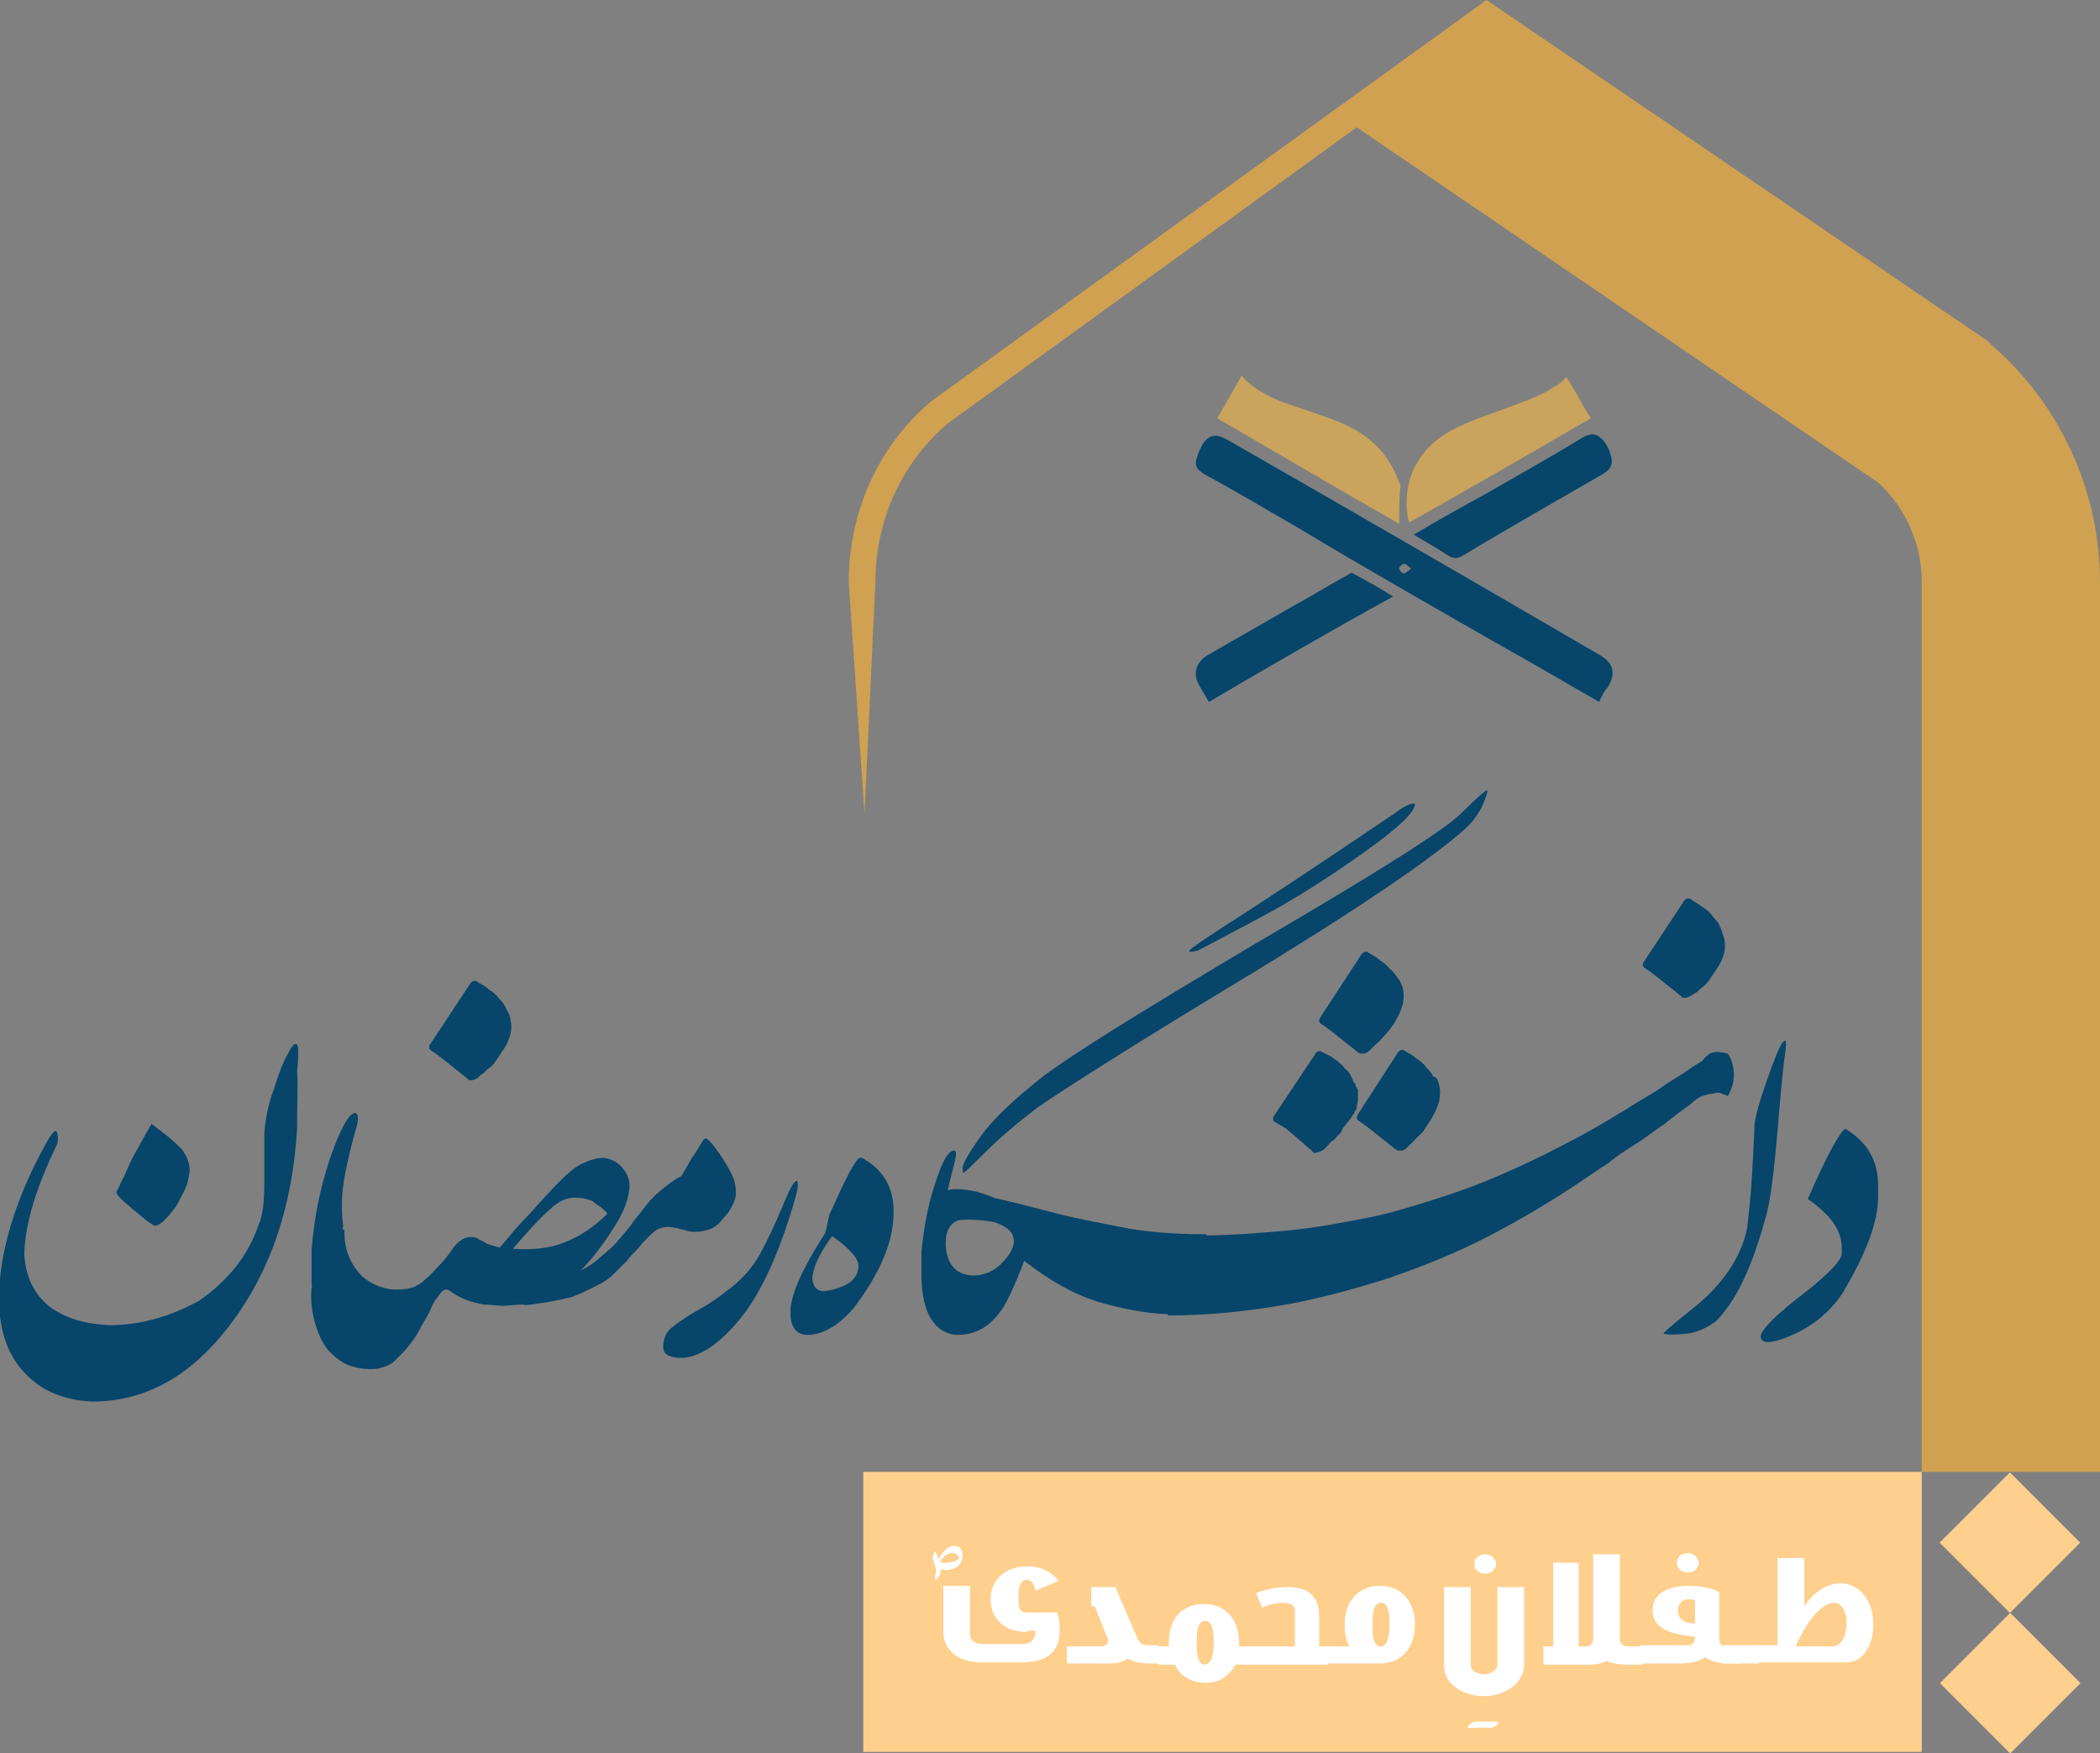 <?xml version="1.0" encoding="utf-8"?>
<!-- Generator: Adobe Illustrator 24.3.0, SVG Export Plug-In . SVG Version: 6.00 Build 0)  -->
<svg version="1.1" id="Layer_1" xmlns="http://www.w3.org/2000/svg" xmlns:xlink="http://www.w3.org/1999/xlink" x="0px" y="0px"
	 viewBox="0 0 173.2 144.6" style="enable-background:new 0 0 173.2 144.6;" xml:space="preserve">
<rect x="0" y="0" width="173.2" height="144.6" fill="#808080" stroke="none"/>
<style type="text/css">
	.Drop_x0020_Shadow{fill:none;}
	.Round_x0020_Corners_x0020_2_x0020_pt{fill:#FFFFFF;stroke:#000000;stroke-miterlimit:10;}
	.Live_x0020_Reflect_x0020_X{fill:none;}
	.Bevel_x0020_Soft{fill:url(#SVGID_1_);}
	.Dusk{fill:#FFFFFF;}
	.Foliage_GS{fill:#FFDD00;}
	.Pompadour_GS{fill-rule:evenodd;clip-rule:evenodd;fill:#44ADE2;}
	.st0{fill:#D0A151;}
	.st1{fill:#FFFFFF;}
	.st2{fill:#CAA45D;}
	.st3{fill:#07456B;}
	.st4{fill:#006838;}
	.st5{fill:#FECF8D;}
</style>
<linearGradient id="SVGID_1_" gradientUnits="userSpaceOnUse" x1="-260.686" y1="-220.969" x2="-259.979" y2="-220.262">
	<stop  offset="0" style="stop-color:#DEDFE3"/>
	<stop  offset="0.174" style="stop-color:#D8D9DD"/>
	<stop  offset="0.352" style="stop-color:#C9CACD"/>
	<stop  offset="0.532" style="stop-color:#B4B5B8"/>
	<stop  offset="0.714" style="stop-color:#989A9C"/>
	<stop  offset="0.895" style="stop-color:#797C7E"/>
	<stop  offset="1" style="stop-color:#656B6C"/>
</linearGradient>
<g>
	<g>
		<path class="st0" d="M164.2,28.4l-0.3-0.3L122.6,0l0,0l0,0L76.8,33.1c-4.4,3.7-6.8,9.2-6.8,14.9l1.3,19.1l0,0L72.2,48
			c0-5.1,2.2-9.9,6-13.1l33.7-24.4l43,29.3c2.3,2.1,3.6,5.1,3.6,8.2v73.4h14.7V48C173.2,40.5,169.9,33.3,164.2,28.4z"/>
		<g>
			<g>
				<path class="st3" d="M28.3,101.1c-0.1,1.4-0.4,2.5-0.9,3.5c-0.5,1-1.1,1.4-1.7,1.4c0-0.4,0-1.4,0-2.9c0.2-2.6,0.7-5.1,1.5-7.5
					c0.9-2.6,1.6-3.8,2.1-3.8c0.3,0.1,0.3,0.6,0,1.5c-0.7,2.6-1.1,4.5-1.1,5.9C28.2,99.7,28.2,100.3,28.3,101.1z"/>
				<path class="st3" d="M43,107.6c-0.5,0-1,0.1-1.5,0.1c-0.5,0-1.1-0.1-1.6-0.1c-0.5-0.1-1-0.2-1.5-0.4c-0.5-0.2-1-0.5-1.4-0.8
					c-0.2-0.1-0.5,0-0.7,0.3c-0.2,0.3-0.5,0.6-0.7,1.1c-0.2,0.5-0.5,1-0.8,1.5c-0.3,0.6-0.6,1.1-1,1.6s-0.8,0.9-1.2,1.3
					s-1,0.6-1.5,0.7c-1,0.1-1.9-0.1-2.6-0.4c-0.7-0.4-1.3-0.9-1.7-1.5c-0.4-0.6-0.7-1.4-0.9-2.2c-0.2-0.8-0.3-1.7-0.2-2.6
					c0.1-0.6,0.3-1.2,0.5-1.7c0.2-0.6,0.4-1.1,0.7-1.5s0.5-0.8,0.8-1.1c0.3-0.3,0.5-0.5,0.7-0.5c0,0.9,0.1,1.6,0.4,2.3
					c0.3,0.7,0.7,1.2,1.1,1.6c0.5,0.4,1,0.7,1.7,0.9c0.6,0.2,1.3,0.2,2,0.1c0.3-0.1,0.6-0.1,0.8-0.3c0.3-0.1,0.5-0.3,0.8-0.6
					c0.3-0.2,0.6-0.6,1-1c0.4-0.4,0.8-0.9,1.2-1.5c0.3-0.4,0.7-0.7,1-0.8c0.3-0.1,0.6-0.1,0.9,0c0.3,0.2,0.6,0.3,0.9,0.5
					c0.3,0.1,0.6,0.2,1,0.3c0,0,0.3-0.3,0.7-0.8c0.4-0.5,1-1.2,1.8-2c0.8-0.9,1.6-1.8,2.4-2.6c0.8-0.8,1.5-1.4,2.1-1.6
					c0.6-0.3,1.2-0.4,1.6-0.4c0.7,0.1,1.2,0.4,1.6,0.9c0.4,0.5,0.6,1.1,0.5,1.7c-0.1,1-0.6,2.2-1.5,3.5c-0.9,1.4-1.8,2.5-2.7,3.4
					C46.3,106.4,44.7,107.3,43,107.6z M42.1,84.1c0.1,0.4,0.1,0.8,0,1.2c-0.1,0.4-0.3,0.9-0.6,1.3c-0.2,0.3-0.4,0.6-0.6,0.9
					c-0.2,0.3-0.4,0.5-0.7,0.7c-0.1,0.1-0.2,0.2-0.3,0.3c-0.2,0.1-0.3,0.2-0.5,0.4c-0.2,0.1-0.3,0.2-0.5,0.2c-0.2,0-0.3,0-0.3-0.1
					c-0.5-0.4-1-0.8-1.5-1.2c-0.5-0.4-1-0.8-1.6-1.2c-0.1-0.1-0.1-0.1-0.1-0.2c0-0.1,0-0.2,0.1-0.3l3.3-5c0.1-0.1,0.2-0.2,0.3-0.2
					c0.1,0,0.2,0,0.3,0.1c0.3,0.2,0.6,0.3,0.9,0.6c0.3,0.2,0.6,0.4,0.8,0.7c0.2,0.2,0.5,0.5,0.6,0.8C41.9,83.5,42.1,83.8,42.1,84.1z
					 M46.5,102.5c1.3-0.5,2.5-1.3,3.6-2.4c-0.1-0.1-0.1-0.2-0.3-0.3c-0.1-0.1-0.3-0.3-0.5-0.4S49,99.1,48.7,99
					c-0.3-0.1-0.6-0.2-1-0.2c-0.8-0.1-1.6,0.2-2.4,1c-0.8,0.7-1.8,1.8-3,3.2C43.8,103.1,45.2,103,46.5,102.5z"/>
				<path class="st3" d="M47.5,105c0.8-0.4,1.5-0.8,2-1.3c0.6-0.5,1.1-0.9,1.5-1.4c0.4-0.5,0.9-1,1.2-1.5c0.4-0.5,0.8-1,1.1-1.4
					c0.4-0.5,0.8-0.9,1.3-1.3c0.5-0.4,1-0.8,1.6-1.1c0.3-0.5,0.6-1,0.8-1.4c0.3-0.4,0.6-0.9,0.9-1.4c0.1-0.2,0.2-0.3,0.3-0.3
					c0.1,0,0.2,0.1,0.3,0.2c0.3,0.3,0.6,0.7,1,1.3c0.4,0.6,0.7,1.1,1,1.8c0.2,0.6,0.2,1.1,0.2,1.4c-0.1,0.4-0.2,0.7-0.4,1
					c-0.1,0.2-0.2,0.4-0.4,0.6c-0.2,0.2-0.4,0.5-0.6,0.7c-0.2,0.2-0.5,0.4-0.8,0.5c-0.3,0.1-0.7,0.2-1.1,0.2c-0.3,0-0.5,0-0.8-0.1
					s-0.5-0.1-0.7-0.2c-0.2,0-0.5-0.1-0.7-0.1c-0.2,0-0.5,0-0.7,0.1c-0.4,0.1-0.7,0.4-1,0.7c-0.3,0.3-0.6,0.6-0.9,1
					c-0.3,0.3-0.6,0.6-0.9,1c-0.3,0.3-0.7,0.7-1.1,1.1c-0.4,0.4-0.9,0.7-1.5,1c-0.6,0.3-1.2,0.6-2,0.9c-0.9,0.2-1.8,0.4-2.6,0.5
					c-0.7,0.1-1.1,0.2-1.4,0.1c-0.2,0-0.4-0.1-0.4-0.1c-0.1-0.1,0.3-0.3,1.1-0.7C44.5,106.4,45.7,105.8,47.5,105z"/>
				<path class="st3" d="M65.6,98.8c-1.3,4.5-2.8,7.8-4.5,9.9c-1.7,2.1-3.3,3.2-4.8,3.3c-1.1,0-1.6-0.3-1.6-0.9
					c0-0.6,0.2-1.2,0.7-1.6c0.5-0.4,1.2-0.9,2.1-1.4c0.9-0.5,1.8-1.1,2.8-1.9c1-0.8,1.8-1.7,2.4-2.8c0.6-1.1,1.2-2.4,1.8-3.8
					c0.6-1.5,1-2.2,1.2-2.2c0.1,0,0.1,0.1,0.1,0.3C65.8,98.1,65.7,98.4,65.6,98.8z"/>
				<path class="st3" d="M70.9,95.5h0.2c1.8,1,2.6,2.5,2.6,4.4v0.1c0,2.4-1.1,5-3.3,7.9c-1.3,1.5-2.6,2.2-3.8,2.2
					c-0.8,0-1.3-0.5-1.4-1.5v-0.6c0.1-1.4,1-3.4,2.8-6.2c0.1-0.1,0.2-0.7,0.4-1.6C69.7,97.3,70.5,95.7,70.9,95.5z M67,105.5
					c0.1,0.7,0.4,1,1,1c1.9-0.3,2.8-1,2.8-2.1c0-0.6-0.7-1.4-2.1-2.4h-0.1C67.5,103.5,67,104.7,67,105.5z"/>
				<path class="st3" d="M147.2,87.1c-0.1,0.6-0.3,2.6-0.6,6.2c-0.3,3.5-0.6,5.9-1,7.2c-1.1,4-2.4,6.8-4.1,8.5
					c-0.7,0.5-1.5,0.9-2.4,1c-0.9,0.1-1.6,0.1-1.9,0c0-0.1,0.7-0.7,2.2-1.9c2.7-2.1,4.2-4.4,4.7-6.8c0.1-1,0.3-2.5,0.4-4.4
					c0.1-1.9,0.2-3.3,0.2-4.1c0.1-0.9,0.5-2.2,1.1-3.9c0.6-1.7,1-2.7,1.3-3c0.1-0.1,0.2-0.1,0.2,0.1
					C147.3,86.2,147.3,86.5,147.2,87.1z"/>
				<path class="st3" d="M152.2,93.1c1.8,1.1,2.7,2.6,2.7,4.7v0.9c0,2.1-1,4.7-2.9,7.9c-1.3,2-3.2,3.3-5.5,4c-0.2,0-0.4,0.1-0.6,0.1
					h-0.1c-0.3,0-0.5-0.1-0.6-0.4c0-0.6,1.3-1.9,3.8-3.8c1.9-1.5,2.9-2.6,2.9-3.1v-0.5c0-1.4-0.9-2.7-2.8-4
					C150.7,95.2,151.8,93.3,152.2,93.1z"/>
				<g>
					<path class="st3" d="M141,86.9c0.3-0.1,0.6-0.2,0.9-0.1c0.3,0,0.5,0.1,0.6,0.1c0.4,0.6,0.5,1.2,0.5,1.8c0,0.6-0.2,1.2-0.5,1.7
						c-0.2-0.1-0.3-0.1-0.5-0.2s-0.4-0.1-0.7,0c-0.3,0-0.5,0.1-0.9,0.2c-0.3,0.1-0.7,0.4-1,0.7c-0.7,0.5-1.4,1-2.1,1.6
						c-0.8,0.5-1.5,1.1-2.3,1.6c-0.8,0.5-1.6,1-2.3,1.6c-0.8,0.5-1.5,1-2.1,1.4c-2.5,1.7-5.2,3.3-7.9,4.7c-2.7,1.4-5.5,2.5-8.4,3.5
						c-2.9,0.9-5.8,1.7-8.8,2.2c-3,0.5-6.1,0.8-9.2,0.8c0.2-1.1,0.6-2.2,1-3.3c0.4-1.1,1-2.2,1.8-3.3c2.4,0,4.8-0.2,7-0.4
						c2.2-0.2,4.3-0.6,6.4-1s4-1,5.9-1.6c1.9-0.6,3.8-1.3,5.6-2.1c1.6-0.7,3.3-1.5,4.8-2.3c1.6-0.8,3.2-1.7,4.8-2.7
						c0.4-0.2,0.8-0.5,1.3-0.8c0.5-0.3,1-0.6,1.5-0.9c0.5-0.3,1-0.7,1.5-1c0.5-0.3,1-0.6,1.4-0.9c0.4-0.3,0.8-0.5,1.1-0.7
						C140.7,87.1,140.9,87,141,86.9z"/>
					<path class="st3" d="M111.8,89.5c0,0.1,0,0.1,0.1,0.2l0.1,0.2c0,0.1,0,0.1,0,0.1c0,0,0,0.1,0,0.1c0,0,0,0.1,0,0.1
						c0,0,0,0,0,0.1c0,0,0,0,0,0.1c0,0.3,0,0.5-0.1,0.8c0,0,0,0.1,0,0.1c0,0,0,0,0,0.1l-0.1,0.2l-0.1,0.1c0,0,0,0.1,0,0.1
						c0,0,0,0.1-0.1,0.1l-0.1,0.2l-0.3,0.4l-0.4,0.5c-0.1,0.1-0.1,0.2-0.2,0.4c-0.1,0.1-0.2,0.2-0.3,0.3c-0.1,0.1-0.2,0.3-0.4,0.4
						s-0.3,0.3-0.4,0.4l-0.2,0.2l-0.1,0.1c-0.3,0.2-0.6,0.3-0.8,0.3c-0.1,0-0.1-0.1-0.1-0.1c0,0-0.1,0-0.1-0.1l-0.5-0.4l-0.2-0.2
						l-1.3-1.1l-0.1-0.1c-0.2-0.1-0.3-0.2-0.5-0.3c-0.2-0.1-0.3-0.2-0.5-0.3c-0.1-0.1-0.1-0.2-0.1-0.2s0-0.2,0.1-0.3l3.4-5.1
						c0.1-0.2,0.2-0.2,0.4-0.2l0,0c0,0,0.1,0,0.1,0c0,0,0,0.1,0.1,0.1c0.2,0.1,0.4,0.2,0.6,0.3c0.2,0.1,0.4,0.3,0.6,0.4l0.2,0.2
						c0.2,0.1,0.3,0.3,0.4,0.4c0.1,0.1,0.3,0.3,0.4,0.4l0.1,0.2l0.2,0.4l0,0.1C111.8,89.4,111.8,89.4,111.8,89.5z"/>
					<path class="st3" d="M115.7,81.5c0.1,0.4,0.1,0.8,0,1.3c-0.1,0.4-0.3,0.9-0.6,1.4c-0.2,0.4-0.5,0.7-0.8,1.1
						c-0.3,0.3-0.5,0.6-0.9,0.9c-0.2,0.2-0.4,0.4-0.5,0.5c-0.1,0.1-0.3,0.2-0.4,0.2c-0.1,0-0.2,0-0.3,0c-0.1,0-0.1-0.1-0.2-0.1
						c-0.5-0.4-1-0.8-1.5-1.2c-0.5-0.4-1-0.8-1.6-1.2c-0.1-0.1-0.1-0.2-0.1-0.2c0,0,0-0.1,0.1-0.3l3.4-5.2c0.1-0.1,0.2-0.2,0.3-0.2
						c0.1,0,0.2,0,0.3,0.1c0.3,0.2,0.6,0.3,0.9,0.6c0.3,0.2,0.6,0.4,0.8,0.7c0.3,0.2,0.5,0.5,0.7,0.8
						C115.5,80.9,115.6,81.2,115.7,81.5z"/>
					<path class="st3" d="M118.7,89.5c0.1,0.4,0.1,0.8,0,1.3c-0.1,0.4-0.3,0.9-0.6,1.4c-0.2,0.4-0.5,0.7-0.7,1.1
						c-0.3,0.3-0.6,0.6-0.9,0.9c-0.2,0.2-0.4,0.4-0.5,0.5c-0.1,0.1-0.3,0.2-0.4,0.2c-0.1,0-0.2,0-0.3,0c-0.1,0-0.1-0.1-0.2-0.1
						c-0.5-0.4-1-0.8-1.5-1.2c-0.5-0.4-1-0.8-1.6-1.2c-0.1-0.1-0.1-0.2-0.1-0.2c0,0,0-0.1,0.1-0.3l3.3-5.1c0.1-0.1,0.2-0.2,0.3-0.2
						c0.1,0,0.2,0,0.3,0.1c0.3,0.2,0.6,0.3,0.9,0.6c0.3,0.2,0.6,0.4,0.8,0.7c0.2,0.2,0.5,0.5,0.6,0.8
						C118.5,88.8,118.6,89.1,118.7,89.5z"/>
					<path class="st3" d="M142.2,77.4c0.1,0.4,0.1,0.8,0,1.2c-0.1,0.4-0.3,0.9-0.6,1.3c-0.2,0.3-0.4,0.6-0.6,0.9
						c-0.2,0.3-0.4,0.5-0.7,0.7c-0.1,0.1-0.2,0.2-0.3,0.3c-0.2,0.1-0.3,0.2-0.5,0.3c-0.2,0.1-0.3,0.2-0.5,0.2c-0.2,0-0.3,0-0.3-0.1
						c-0.5-0.4-1-0.8-1.5-1.2c-0.5-0.4-1-0.8-1.6-1.2c-0.1-0.1-0.1-0.1-0.1-0.2c0-0.1,0-0.2,0.1-0.3l3.3-5c0.1-0.1,0.2-0.2,0.3-0.2
						c0.1,0,0.2,0,0.3,0.1c0.3,0.2,0.6,0.4,0.9,0.6c0.3,0.2,0.6,0.4,0.8,0.7s0.5,0.5,0.6,0.8C142,76.7,142.1,77.1,142.2,77.4z"/>
					<g>
						<path class="st3" d="M78,101.6c-0.1,1-0.3,1.9-0.7,2.6c-0.4,0.7-0.8,1.1-1.3,1.1c0-0.3,0-1,0-2.1c0.2-1.9,0.5-3.7,1.1-5.5
							c0.6-1.9,1.1-2.8,1.6-2.8c0.2,0,0.2,0.4,0,1.1c-0.5,1.9-0.8,3.3-0.8,4.3C77.9,100.5,77.9,101,78,101.6z"/>
						<path class="st3" d="M122.6,65.2c-0.1,0-0.8,0.6-2.1,1.9c-1.3,1.3-6.8,4.8-16.4,10.4c-9.6,5.7-15.6,9.4-18.1,11.3
							c-2.4,1.9-4.1,3.5-5.1,4.9c-1,1.4-1.5,2.3-1.5,2.6c0,0.3,0,0.5,0.1,0.4c0.1,0,0.7-0.6,1.8-1.7c1.1-1.1,2.5-2.3,4.2-3.6
							c1.7-1.2,7.3-4.8,16.9-10.6c9.6-5.8,15.7-10,18.4-12.4c0.9-0.8,1.6-1.9,1.9-3.2C122.6,65.3,122.6,65.2,122.6,65.2z M115,67.1
							c-6.2,4.2-10.6,7.1-13.1,8.7c-2.5,1.6-3.8,2.5-3.8,2.6c0,0.2,0.2,0.1,0.7,0c0.4-0.2,2.1-1.1,5.1-2.7c3-1.6,5.8-3.4,8.6-5.4
							c2.8-2,4.2-3.3,4.2-4C116.5,66.2,115.9,66.4,115,67.1z"/>
						<path class="st3" d="M92.4,101.2c-2-0.4-3.6-0.7-4.8-1c-1.2-0.3-2.3-0.6-3.5-0.9L82,98.8c-0.2-0.1-0.5-0.2-0.8-0.3
							c-0.2-0.1-0.4-0.1-0.6-0.2C79.2,98,78.3,98,78,98.3c-0.1,0.1-0.3,0.4-0.7,1c-0.3,0.5-0.6,1.1-0.7,1.8
							c-0.1,0.4-0.2,1.1-0.4,2.2c-0.1,1.2-0.2,1.9-0.2,1.9c0,1.6,0.3,2.8,0.8,3.6c0.5,0.8,1.3,1.3,2.2,1.3c1.5,0,2.7-0.7,3.7-2.2
							c0.4-0.6,1-1.9,1.7-3.7c0-0.1,0-0.1,0.1-0.2l0.1,0.1c2.1,1.6,4.2,2.8,6.4,3.4c2.2,0.6,4.1,0.9,5.8,0.9
							c1.6-1.1,2.5-3.3,2.7-6.6C96.7,101.8,94.4,101.6,92.4,101.2z M83.6,102.6c-0.1,0.5-0.4,1-0.9,1.5c-0.6,0.7-1.5,1.1-2.4,1.1
							c-0.8,0-1.5-0.3-1.9-1c-0.3-0.5-0.4-1.1-0.4-1.7c0-0.9,0.3-1.5,0.9-1.8c0.2-0.1,0.6-0.1,1.1-0.1c0.8,0,1.4,0.1,2,0.2
							c0.3,0.1,0.5,0.2,0.7,0.3c0.6,0.3,0.9,0.7,0.9,1.2C83.7,102.3,83.6,102.4,83.6,102.6z"/>
					</g>
				</g>
				<path class="st3" d="M24.5,93.2c-0.4,6.2-2.1,11.5-5.4,15.9c-3.2,4.3-7,6.5-11.5,6.5c-2.3-0.1-4.2-0.9-5.5-2.3
					c-1.4-1.4-2.1-3.4-2.2-5.9c0-4,1.3-8.4,3.9-13.1c0.5-0.9,0.8-1.2,0.9-0.9c0.1,0.3,0.1,0.7,0,1c-1.7,3.5-2.6,6.4-2.7,9
					c0.1,1.9,0.8,3.3,2,4.3c1.3,1,2.9,1.5,5,1.6c2.6,0,5-0.7,7.4-2c2.3-1.6,4-3.6,4.9-6.2c0.4-0.9,0.5-2.1,0.5-3.6
					c0-0.6,0-1.3,0-2.2c0-0.9,0-1.5,0-1.9c0.1-1.1,0.3-2.3,0.8-3.6c0.4-1.3,0.8-2.3,1.1-2.8c0.3-0.6,0.5-0.9,0.7-0.9
					c0.1,0,0.2,0.2,0.2,0.5c0,0.3,0,0.9-0.1,1.8C24.6,89.2,24.5,90.8,24.5,93.2z M15.6,96.1c0.1,0.4,0,0.8-0.1,1.3
					c-0.1,0.5-0.4,1-0.7,1.6c-0.3,0.6-0.7,1.1-1.2,1.6c-0.3,0.3-0.6,0.5-0.8,0.5c-0.1,0-0.4-0.2-0.8-0.5c-0.4-0.3-0.8-0.7-1.1-0.9
					c-0.3-0.3-0.6-0.5-0.9-0.8c-0.2-0.2-0.4-0.4-0.4-0.6c0.3-0.5,0.4-0.9,0.6-1.2c0.4-0.9,0.7-1.6,1-2.1c0.3-0.5,0.7-1.3,1.3-2.3
					c0.4,0.3,0.8,0.6,1.3,1c0.5,0.4,0.9,0.8,1.2,1.1C15.3,95.2,15.5,95.6,15.6,96.1z"/>
			</g>
		</g>
		<g>
			<path class="st3" d="M131.9,57.9c-2.8-1.6-5.5-3.2-8.2-4.7c-5.6-3.2-11.2-6.4-16.7-9.7c-2.6-1.5-5.1-3-7.7-4.4
				c-0.6-0.4-0.8-0.7-0.6-1.3c0.1-0.4,0.3-0.8,0.5-1.2c0.6-0.8,1.1-0.8,1.9-0.4c10.3,5.9,20.5,11.8,30.8,17.8
				c1.2,0.7,1.4,1.5,0.7,2.7C132.3,57,132.1,57.4,131.9,57.9z M116.4,46.9c-0.3-0.2-0.4-0.4-0.6-0.4c-0.1,0-0.4,0.2-0.4,0.4
				c0,0.1,0.2,0.4,0.4,0.4C115.9,47.3,116.1,47.1,116.4,46.9z"/>
			<path class="st2" d="M115.4,43.2c-5.1-2.9-10-5.8-15-8.7c0.7-1.2,1.3-2.3,2-3.5c0.9,1,2,1.6,3.2,2.1c1.1,0.4,2.1,0.7,3.2,1.1
				c1.5,0.5,3,1.1,4.2,2.1c1.1,0.9,1.9,2.1,2.4,3.5c0,0.1,0.1,0.1,0.1,0.2C115.4,41.1,115.4,42.1,115.4,43.2z"/>
			<path class="st2" d="M129.2,31.1c0.7,1.1,1.3,2.3,2,3.4c-5,2.9-10,5.8-15,8.6c-0.7-3.2,0.6-6,3.5-7.6c1.5-0.8,3.1-1.3,4.7-1.9
				c1.3-0.5,2.6-0.9,3.8-1.7C128.6,31.7,128.9,31.4,129.2,31.1z"/>
			<path class="st3" d="M99.7,57.9c-0.3-0.6-0.7-1.1-0.9-1.6c-0.4-0.8-0.1-1.7,0.7-2.2c2.4-1.4,4.9-2.8,7.3-4.2
				c1.5-0.8,2.9-1.7,4.4-2.5c0.1-0.1,0.3-0.2,0.4-0.1c1.1,0.6,2.2,1.2,3.3,1.9C109.8,52,104.8,54.9,99.7,57.9z"/>
			<path class="st3" d="M116.6,44.1c2-1.2,4-2.3,6-3.4c2.6-1.5,5.3-3,7.9-4.6c0.7-0.4,1.2-0.4,1.8,0.3c0.2,0.3,0.4,0.6,0.5,1
				c0.3,0.8,0.1,1.3-0.6,1.7c-3.8,2.2-7.7,4.4-11.5,6.7c-0.5,0.3-0.8,0.3-1.3,0C118.5,45.2,117.6,44.7,116.6,44.1z"/>
		</g>
	</g>
	<rect x="71.2" y="121.4" class="st5" width="87.3" height="23.1"/>
	<g>
		<path class="st1" d="M77.4,128.6c0.4-0.7,0.8-1.1,1.3-1.1c0.4,0,0.7,0.3,0.7,0.7c0,0.5-0.2,0.8-0.4,1c-0.3,0.2-0.7,0.3-0.9,0.3
			c-0.2,0-0.3,0-0.5-0.1c0,0.2,0,0.3-0.1,0.5c-0.1,0.2-0.2,0.3-0.3,0.4l-0.1,0c0-0.3,0.1-0.5,0.1-0.7c0-0.4-0.2-0.7-0.3-1.1
			c0.1-0.2,0.1-0.4,0.2-0.6l0,0C77.2,128.1,77.3,128.3,77.4,128.6L77.4,128.6z M78,128.9c0.4,0,0.7-0.1,0.9-0.2
			c0.1-0.1,0.2-0.1,0.2-0.2c-0.1-0.3-0.3-0.4-0.6-0.4c-0.3,0-0.7,0.2-1,0.8C77.7,128.8,77.8,128.9,78,128.9z"/>
		<path class="st1" d="M84.7,134.6c-1.9,0-3-1.1-3-2.7c0-1.5,1.1-2.7,3-2.7c1.3,0,2.1,0.5,2.6,1.2l-1.9,0.8
			c-0.1-0.5-0.3-0.9-0.7-0.9c-0.6,0-0.7,0.7-0.7,1.5c0,0.9,0.1,1.2,0.7,1.2c0,0,0.1,0,0.2,0h2.3c0.2,0.6,0.2,1.2,0.2,1.5
			c0,1.9-1.3,2.6-2.9,2.6h-3.7c-1.6,0-3-0.9-3-2.5v-3.8h2.2v4c0,0.6,0.6,0.8,1,0.8h3.2c0.8,0,1.2-0.3,1.2-1.1H84.7z"/>
		<path class="st1" d="M88.1,135.8h2.6c0.5,0,0.7-0.2,0.7-0.5c0-0.1,0-0.2-0.1-0.3c-0.1-0.2-1-2.5-1-2.5H90v-1.6h2
			c0,0,0.7,1.7,1.8,4.2c0.2,0.5,0.5,0.6,1,0.6h0.8v1.5h-0.8c-0.9,0-1.5-0.2-1.8-0.4c-0.4,0.3-0.9,0.4-1.4,0.4h-3.6V135.8z"/>
		<path class="st1" d="M95.4,135.8h1v-0.3c0-1.9,1-3.2,2.9-3.2c1.9,0,2.9,1.4,2.9,3.2c0,0.1,0,0.2,0,0.3h0.8v1.5h-1.1
			c-0.5,0.9-1.3,1.5-2.5,1.5c-1.2,0-2.1-0.6-2.5-1.5h-1.4V135.8z M100.1,135.5c0-1-0.1-1.8-0.7-1.8c-0.6,0-0.7,0.8-0.7,1.8
			s0.1,1.8,0.7,1.8C99.9,137.2,100.1,136.5,100.1,135.5z"/>
		<path class="st1" d="M106.8,135.8v-2.9c0-0.5-0.4-0.7-1-0.7c-0.6,0-1.3,0.2-1.7,0.4l-0.5-1.2c0.5-0.2,1.4-0.5,2.6-0.5
			c1.5,0,2.6,0.6,2.6,2.4v2.5h0.7v1.5h-6.9v-1.5H106.8z"/>
		<path class="st1" d="M109.4,135.8h1.9c-0.3-0.5-0.4-1.1-0.4-1.8c0-1.9,1.1-3.2,2.9-3.2c1.9,0,2.9,1.4,2.9,3.2
			c0,1.9-1.1,3.2-2.9,3.2h-4.4V135.8z M114.6,134c0-1-0.1-1.8-0.7-1.8c-0.6,0-0.7,0.8-0.7,1.8c0,1.1,0.1,1.8,0.7,1.8
			C114.4,135.8,114.6,135,114.6,134z"/>
		<path class="st1" d="M123.6,142c-0.1,0.3-0.3,0.5-0.8,0.5H121c0.2-0.3,0.5-0.5,0.7-0.5H123.6z"/>
		<path class="st1" d="M122.4,139.9c-1.6,0-3.3-0.9-3.3-2.5v-6.5h2.2v6.4c0,0.6,0.7,0.8,1.1,0.8c0.4,0,1.1-0.3,1.1-0.8v-6.4h2.2v6.4
			C125.7,138.9,124,139.9,122.4,139.9z M122.5,129.8c-0.5,0-0.9-0.3-0.9-0.8c0-0.5,0.4-0.8,0.9-0.8c0.5,0,0.9,0.4,0.9,0.8
			C123.4,129.4,123,129.8,122.5,129.8z"/>
		<path class="st1" d="M133.6,135.2c0,0.3,0.2,0.6,0.7,0.6h1.2v1.5h-1.2c-0.8,0-1.3-0.1-1.8-0.3c-0.4,0.2-0.8,0.3-1.4,0.3h-3.8v-1.5
			h0.8v-6.9h2.1v6.9h0.5c0.5,0,0.7-0.2,0.7-0.8v-6.8h2.2V135.2z"/>
		<path class="st1" d="M143.5,137.2h-0.9c-1.1,0-1.6-0.3-2-0.5c-0.4,0.3-1,0.5-2.1,0.5h-3.2v-1.5h3.8c0.6,0,0.7-0.3,0.7-0.7
			c-1.9-0.2-3.5-0.6-3.5-2.2c0-1.5,1.5-2,3-2c0.9,0,1.9,0.2,2.5,0.5v3.9c0,0.4,0.3,0.7,0.8,0.7h0.9V137.2z M140.1,128.9
			c0,0.5-0.4,0.8-0.9,0.8c-0.5,0-0.9-0.3-0.9-0.8c0-0.5,0.4-0.8,0.9-0.8C139.7,128.1,140.1,128.5,140.1,128.9z M139.8,132
			c-0.2-0.1-0.4-0.1-0.5-0.1c-0.5,0-0.9,0.3-0.9,0.9c0,0.9,0.7,1.1,1.4,1.1V132z"/>
		<path class="st1" d="M145.1,137.2h-3.1v-1.5h3.1V137.2z"/>
		<path class="st1" d="M144.9,137.2v-1.5h1.7v-7.2h2.2v4c0,0,1.1-1.9,3-1.9c1.5,0,2.7,1.3,2.7,3.4c0,1.9-1,3.1-2.1,3.1H144.9z
			 M151.2,135.8c0.6-0.1,1.1-0.7,1.1-1.9c0-1.1-0.5-1.7-1-1.7c-0.8,0-2,0.9-3.2,3.6H151.2z"/>
	</g>
	
		<rect x="161.7" y="123.1" transform="matrix(0.707 -0.707 0.707 0.707 -41.38 154.529)" class="st5" width="8.2" height="8.2"/>
	
		<rect x="161.7" y="134.7" transform="matrix(0.707 -0.707 0.707 0.707 -49.557 157.916)" class="st5" width="8.2" height="8.2"/>
</g>
</svg>

